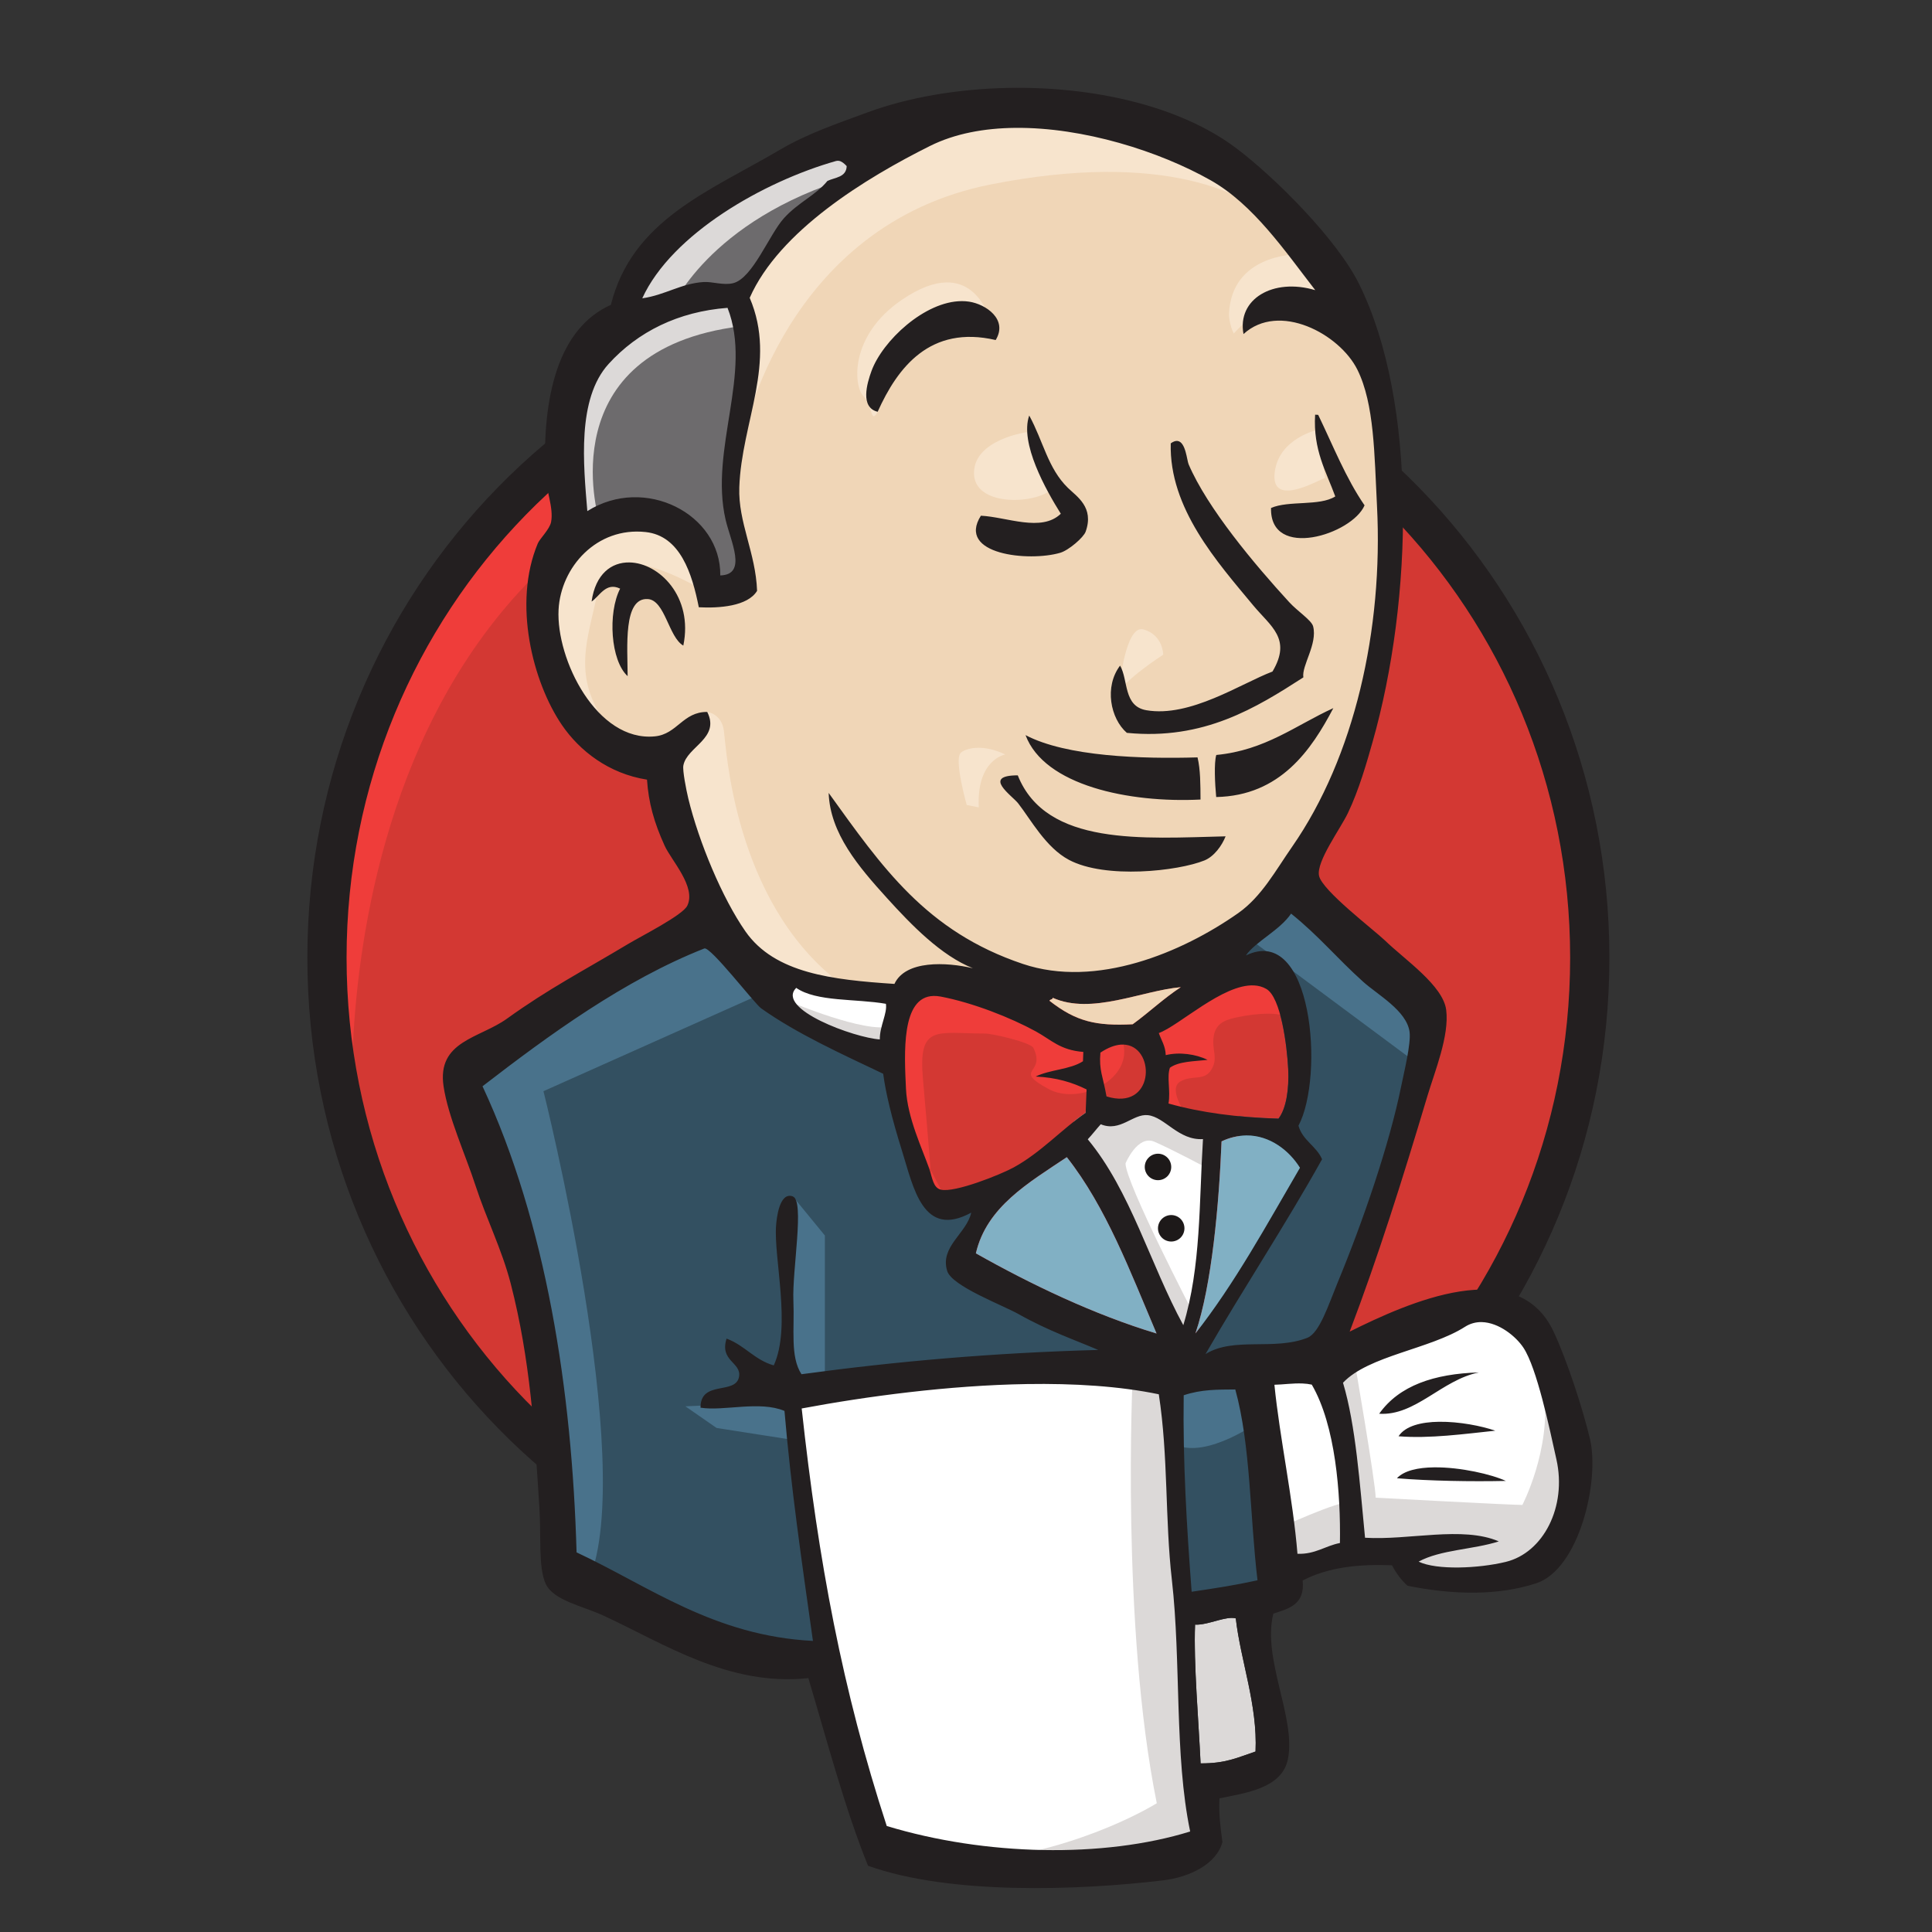 <svg width="44" height="44" viewBox="0 0 44 44" fill="none" xmlns="http://www.w3.org/2000/svg">
<rect x="0" y="0" width="44" height="44" fill="#333333" stroke="none"/>
<path d="M36.206 21.757C36.206 29.88 29.768 36.465 21.826 36.465C13.884 36.465 7.447 29.88 7.447 21.757C7.447 13.633 13.885 7.048 21.826 7.048C29.768 7.048 36.206 13.633 36.206 21.757Z" fill="#D33833"/>
<path d="M8.033 25.4C8.033 25.4 6.992 10.062 21.125 9.624L20.139 7.98L12.469 10.555L10.278 13.075L8.361 16.745L7.266 21.018L7.594 23.866" fill="#EF3D3A"/>
<path d="M11.977 11.723C9.455 14.304 7.893 17.868 7.893 21.811C7.893 25.753 9.455 29.318 11.977 31.899C14.501 34.48 17.98 36.073 21.826 36.073C25.672 36.073 29.151 34.48 31.675 31.899C34.197 29.318 35.759 25.753 35.759 21.811C35.759 17.868 34.197 14.304 31.675 11.723C29.151 9.143 25.672 7.55 21.826 7.549C17.98 7.55 14.501 9.142 11.977 11.723V11.723ZM11.339 32.523C8.658 29.781 7 25.991 7 21.811C7 17.63 8.658 13.841 11.339 11.099C14.02 8.356 17.73 6.656 21.826 6.656C25.922 6.656 29.633 8.356 32.313 11.099C34.995 13.841 36.653 17.631 36.653 21.811C36.653 25.991 34.995 29.781 32.313 32.523C29.633 35.266 25.922 36.966 21.826 36.966C17.73 36.966 14.019 35.266 11.339 32.523Z" fill="#231F20"/>
<path d="M27.879 21.839L25.688 22.167L22.73 22.496L20.812 22.551L18.95 22.496L17.526 22.058L16.266 20.688L15.28 17.895L15.061 17.292L13.746 16.854L12.979 15.594L12.431 13.786L13.034 12.197L14.458 11.705L15.608 12.252L16.156 13.457L16.814 13.348L17.032 13.074L16.814 11.814L16.759 10.226L17.087 8.035L17.074 6.783L18.073 5.186L19.826 3.926L22.894 2.611L26.29 3.104L29.248 5.241L30.618 7.432L31.494 9.02L31.714 12.964L31.056 16.361L29.851 19.374L28.701 20.962" fill="#F0D6B7"/>
<path d="M29.522 20.25L28.208 21.564V26.659L27.061 31.355L26.51 31.37L26.948 36.629L29.029 36.355L28.537 31.315L27.607 31.34L30.126 31.205C30.126 31.205 31.385 28.028 31.385 27.863C31.385 27.699 32.481 23.262 32.481 23.262L30.015 20.688L29.522 20.249L29.522 20.25ZM16.32 21.071L14.951 21.619L10.569 24.632L10.843 25.509L12.103 29.233L12.65 35.424L13.034 36.08L18.511 37.944L18.841 37.559L18.183 32.958V31.644L26.016 31.315L26.619 30.986L21.854 28.74L22.73 27.043L21.47 27.48L20.977 26.878L20.32 24.029L19.771 23.865L18.567 23.481L17.526 22.55L16.32 21.071Z" fill="#335061"/>
<path d="M13.034 12.197L14.458 11.704L15.608 12.252L16.156 13.457L16.814 13.347L16.978 12.69L16.649 11.43L16.978 8.417L16.704 6.774L17.69 5.623L19.826 3.925L19.224 3.104L16.211 4.582L14.951 5.569L14.239 7.102L13.143 8.581L12.815 10.334L13.034 12.197Z" fill="#6D6B6D"/>
<path d="M20.367 3.287C19.991 3.284 19.552 3.322 19.552 3.322L15.992 4.692L14.622 6.062L14.02 7.157L15.28 7.048C15.28 7.048 16.101 5.021 19.388 4.035C21.442 3.418 20.993 3.294 20.367 3.287ZM16.704 6.773L13.691 7.485L12.815 10.334L13.034 12.196L13.636 11.813C13.636 11.813 12.486 7.978 16.868 7.43L16.704 6.773Z" fill="#DCD9D8"/>
<path d="M23.743 2.152C23.321 2.16 22.904 2.241 22.51 2.392C19.224 3.652 16.813 5.952 16.868 7.431C16.961 9.95 16.923 9.952 16.923 9.952C16.923 9.952 17.854 5.131 22.566 4.2C26.444 3.433 28.481 4.364 29.248 5.24C29.248 5.24 26.606 2.094 23.744 2.152L23.743 2.152ZM29.614 5.788C29.439 5.787 28.04 5.823 27.989 7.158C27.989 7.158 27.989 7.377 28.098 7.596C28.098 7.596 29.358 6.171 30.125 6.938L29.632 5.788C29.632 5.788 29.626 5.788 29.614 5.788ZM21.547 6.432C21.278 6.438 20.946 6.551 20.538 6.829C19.333 7.651 19.443 8.801 19.662 9.02C19.881 9.239 19.822 9.68 19.989 9.377C20.155 9.075 20.1 8.089 20.703 7.815C21.305 7.541 22.294 7.235 22.676 7.744C22.676 7.744 22.509 6.41 21.547 6.432V6.432ZM30.015 9.787C30.015 9.787 29.112 9.978 29.029 10.773C28.946 11.569 30.015 10.937 30.18 10.883L30.015 9.787V9.787ZM23.387 9.842C23.387 9.842 22.182 10.007 22.182 10.773C22.182 11.54 23.552 11.485 23.935 11.157L23.387 9.842ZM13.636 11.815L12.377 13.129L12.596 14.772L13.252 16.47L13.965 16.689C12.924 15.43 13.417 14.553 13.636 13.348C13.855 12.142 15.937 13.403 15.937 13.403L15.882 12.581L15.061 11.924L13.636 11.815ZM26.003 14.328C25.642 14.312 25.505 15.492 25.475 15.797C25.575 15.502 26.491 14.91 26.491 14.91C26.491 14.91 26.491 14.463 26.044 14.335C26.031 14.331 26.017 14.329 26.003 14.328ZM25.475 15.797C25.466 15.82 25.464 15.844 25.469 15.868C25.469 15.868 25.471 15.842 25.475 15.797ZM16.107 16.214L15.389 16.909L15.554 19.319L17.307 22.058C17.307 22.058 19.274 22.502 19.059 22.332C16.704 20.47 16.54 17.018 16.485 16.635C16.431 16.252 16.107 16.214 16.107 16.214ZM22.271 17.03C22.055 17.034 21.912 17.103 21.871 17.157C21.734 17.34 22.017 18.333 22.017 18.333L22.291 18.388C22.237 17.293 22.894 17.183 22.894 17.183C22.651 17.066 22.439 17.028 22.271 17.03Z" fill="#F7E4CD"/>
<path d="M15.937 21.017L10.569 24.632L11.171 26.331L12.596 32.465L12.65 35.698L13.417 35.971C14.513 33.342 12.377 24.851 12.377 24.851L17.526 22.551L15.937 21.017ZM18.056 27.247L17.909 27.59C17.909 27.59 17.8 28.576 17.8 28.85C17.8 29.124 17.909 31.425 17.909 31.425H18.786V28.138L18.055 27.246L18.056 27.247ZM18.073 31.918L15.609 32.028L16.32 32.521L18.073 32.795V31.918ZM29.522 20.25L28.482 21.4L32.316 24.249L32.426 22.934L29.522 20.25V20.25ZM28.427 30.987L26.51 31.37L26.783 32.904C27.495 33.233 28.701 32.356 28.701 32.356L28.427 30.987Z" fill="#49728B"/>
<path d="M17.526 22.058V22.551L18.222 23.318L20.413 24.304L20.468 22.661L18.95 22.495L17.526 22.058ZM33.56 29.836L31.807 30.384L30.125 31.205L29.232 31.042L28.536 31.315L29.123 35.917L31.259 35.314L35.313 35.095L35.915 33.233L34.82 30.001L33.56 29.836ZM26.51 31.37L23.316 31.37L18.183 31.644L18.276 34.164L18.841 37.56L19.975 42.162L22.494 42.71L26.657 42.381L26.712 41.559L26.219 37.122L26.51 31.37ZM26.932 30.932L25.726 27.864L24.466 26.057C24.466 26.057 24.74 25.29 25.124 25.29H26.384L27.589 25.728L27.48 27.755L26.932 30.932Z" fill="white"/>
<path d="M18.019 22.825L17.855 23.045L18.786 23.702L20.32 24.03L20.265 23.373C19.717 23.538 18.019 22.825 18.019 22.825ZM25.633 25.18L24.373 25.344L26.51 30.384L26.948 30.439L27.167 29.892C27.167 29.892 25.633 26.933 25.633 26.495C25.633 26.495 25.907 25.838 26.29 26.002C26.674 26.166 27.496 26.605 27.496 26.605V25.564L25.633 25.18ZM30.837 30.932L30.125 31.206L30.728 34.219C30.509 34.164 29.084 34.822 29.084 34.822L29.248 35.698L29.851 35.479L31.768 35.205L32.316 35.917L33.959 35.972L34.946 35.753L35.822 34.438L35.767 33.452L35.165 31.699C35.329 33.013 34.671 34.274 34.671 34.274C34.398 34.274 31.33 34.109 31.33 34.109C31.33 33.781 30.837 30.932 30.837 30.932ZM26.619 30.987L25.797 31.316C25.797 31.316 25.524 37.013 26.345 41.067C26.345 41.067 24.702 42.107 22.291 42.381L26.893 42.217L27.441 41.888L26.783 32.904L26.619 30.987ZM28.05 36.847C27.815 36.849 27.464 37.016 27.217 37C27.181 37.865 27.302 39.252 27.343 40.16C27.918 40.161 28.164 40.035 28.594 39.89C28.642 38.822 28.255 37.833 28.144 36.857C28.114 36.85 28.082 36.847 28.05 36.847Z" fill="#DCD9D8"/>
<path d="M28.481 22.441C27.779 22.474 26.832 23.369 26.391 23.526C26.448 23.69 26.542 23.82 26.549 24.029C26.858 23.953 27.234 24.005 27.502 24.137C27.192 24.171 26.849 24.169 26.644 24.317C26.569 24.534 26.662 24.829 26.612 25.131C27.347 25.338 28.187 25.449 29.117 25.476C29.298 25.241 29.359 24.793 29.338 24.349C29.312 23.814 29.171 22.715 28.841 22.522C28.732 22.459 28.611 22.436 28.481 22.441ZM21.263 22.681C20.518 22.697 20.596 23.997 20.632 24.792C20.663 25.464 21.013 26.175 21.164 26.622C21.236 26.831 21.252 27.052 21.43 27.093C21.745 27.167 22.785 26.751 23.081 26.59C23.707 26.248 24.193 25.706 24.725 25.342L24.745 24.811C24.425 24.651 24.056 24.538 23.586 24.517C23.905 24.357 24.373 24.359 24.664 24.169L24.672 23.957C24.142 23.916 23.94 23.68 23.591 23.489C23.019 23.177 22.161 22.836 21.423 22.695C21.37 22.685 21.317 22.68 21.263 22.681ZM25.565 23.788C25.423 23.79 25.254 23.843 25.062 23.972C25.025 24.375 25.119 24.507 25.2 24.97C26.319 25.32 26.329 23.783 25.565 23.788Z" fill="#D33833"/>
<path d="M28.411 22.059L26.329 23.264L26.219 23.866V25.071L26.986 25.345C26.986 25.345 26.602 24.797 26.877 24.633C27.151 24.469 27.425 24.633 27.589 24.359C27.753 24.085 27.589 23.921 27.643 23.592C27.698 23.263 27.972 23.209 28.246 23.154C28.52 23.1 29.287 22.99 29.396 23.264L29.068 22.278L28.411 22.059ZM21.512 22.389C21.241 22.383 20.994 22.428 20.812 22.551C19.524 23.427 20.563 25.452 21.194 26.643C21.14 25.958 21.083 25.274 21.021 24.59C20.905 23.315 21.328 23.538 22.433 23.538C22.602 23.538 23.473 23.739 23.535 23.866C23.834 24.476 23.035 24.34 23.879 24.801C24.591 25.189 25.85 24.565 25.562 23.701C25.401 23.509 24.723 23.642 24.48 23.516L23.196 22.85C22.822 22.656 22.109 22.401 21.512 22.389ZM21.193 26.642C21.207 26.813 21.221 26.983 21.234 27.153L21.43 27.094C21.365 26.965 21.283 26.811 21.194 26.643L21.193 26.642Z" fill="#EF3D3A"/>
<path d="M22.968 2.002C21.818 2.024 20.693 2.215 19.756 2.56C19.059 2.816 18.384 3.046 17.773 3.405C16.136 4.366 14.398 5.009 13.912 6.943C12.716 7.479 12.356 9.01 12.416 10.786C12.427 11.133 12.615 11.565 12.55 11.891C12.517 12.056 12.293 12.268 12.248 12.376C11.675 13.742 12.134 15.539 12.797 16.511C13.197 17.097 13.86 17.618 14.735 17.756C14.77 18.28 14.895 18.73 15.137 19.261C15.29 19.597 15.862 20.2 15.652 20.628C15.546 20.844 14.615 21.313 14.306 21.498C13.263 22.124 12.508 22.507 11.545 23.2C10.922 23.648 9.948 23.706 10.102 24.74C10.206 25.438 10.603 26.302 10.83 27.002C11.076 27.757 11.428 28.449 11.631 29.232C12.081 30.978 12.175 32.623 12.284 34.328C12.327 34.996 12.256 35.703 12.429 36.072C12.608 36.453 13.27 36.575 13.749 36.797C15.131 37.436 16.598 38.412 18.41 38.218C18.842 39.671 19.251 41.218 19.769 42.491C21.628 43.159 24.562 43.055 26.495 42.823C27.082 42.752 27.702 42.462 27.84 41.952C27.799 41.638 27.753 41.328 27.773 40.956C28.377 40.831 29.199 40.728 29.332 40.06C29.519 39.122 28.74 37.778 29 36.749C29.349 36.635 29.723 36.547 29.667 35.995C30.257 35.688 30.956 35.619 31.702 35.648C31.798 35.834 31.935 36.012 32.058 36.115C33.103 36.325 34.116 36.342 34.984 36.059C35.966 35.738 36.435 33.729 36.211 32.773C36.051 32.095 35.69 30.985 35.383 30.329C34.55 28.548 32.067 29.666 30.738 30.327C31.383 28.631 31.937 26.872 32.506 24.969C32.676 24.399 33.011 23.591 32.936 23C32.865 22.445 31.999 21.861 31.544 21.421C31.29 21.177 30.109 20.28 30.04 19.945C29.974 19.62 30.522 18.884 30.698 18.516C30.951 17.989 31.133 17.345 31.257 16.907C32.186 13.641 32.281 9.154 30.953 6.469C30.45 5.452 29.044 4.047 28.164 3.382C26.868 2.402 24.884 1.966 22.968 2.002ZM23.121 2.912C24.674 2.897 26.4 3.444 27.569 4.104C28.546 4.655 29.267 5.721 29.954 6.608C28.99 6.322 28.17 6.813 28.32 7.608C29.127 6.869 30.505 7.6 30.913 8.418C31.302 9.2 31.3 10.358 31.36 11.52C31.505 14.338 30.844 17.246 29.428 19.283C29.049 19.827 28.732 20.421 28.199 20.796C26.916 21.697 24.966 22.514 23.296 21.953C21.089 21.213 20.086 19.742 18.872 18.058C18.905 18.983 19.556 19.742 20.198 20.45C20.757 21.067 21.432 21.763 22.157 22.051C21.552 21.909 20.622 21.864 20.37 22.408C18.958 22.314 17.645 22.169 16.977 21.212C16.45 20.457 15.915 19.174 15.675 18.183C15.626 17.979 15.542 17.545 15.563 17.434C15.642 17.004 16.408 16.815 16.107 16.214C15.55 16.209 15.425 16.72 14.915 16.77C13.594 16.901 12.662 15.019 12.721 13.884C12.772 12.918 13.588 11.995 14.705 12.117C15.494 12.203 15.762 13.064 15.915 13.83C16.37 13.854 17.027 13.811 17.242 13.456C17.211 12.59 16.809 11.896 16.837 11.1C16.888 9.605 17.703 8.255 17.074 6.783C17.747 5.257 19.721 4.052 21.18 3.324C21.746 3.042 22.415 2.919 23.121 2.912L23.121 2.912ZM19.105 3.663C19.168 3.673 19.227 3.723 19.283 3.783C19.273 4.043 19.017 4.037 18.844 4.121C18.575 4.451 18.182 4.606 17.854 4.969C17.518 5.34 17.143 6.338 16.697 6.449C16.474 6.504 16.219 6.41 16.025 6.423C15.511 6.455 15.149 6.719 14.627 6.794C15.301 5.322 17.401 4.131 19.039 3.667C19.061 3.661 19.083 3.66 19.105 3.663ZM21.904 6.858C21.06 6.859 20.098 7.762 19.847 8.451C19.745 8.731 19.584 9.28 19.988 9.378C20.441 8.369 21.183 7.397 22.676 7.744C22.962 7.273 22.45 6.927 22.071 6.87C22.016 6.862 21.96 6.857 21.904 6.858ZM16.569 7.011C17.146 8.48 16.155 10.226 16.524 11.832C16.637 12.324 17.029 13.088 16.404 13.105C16.42 11.705 14.684 10.817 13.376 11.64C13.288 10.578 13.136 9.086 13.86 8.289C14.528 7.554 15.449 7.096 16.569 7.011ZM29.951 9.445C29.903 10.251 30.202 10.736 30.41 11.306C30.051 11.533 29.352 11.392 28.947 11.569C28.918 12.761 30.791 12.174 31.077 11.509C30.651 10.891 30.359 10.148 30.021 9.448L29.951 9.444V9.445ZM23.44 9.463C23.219 10.092 23.821 11.16 24.159 11.7C23.719 12.127 22.928 11.773 22.339 11.745C21.778 12.632 23.436 12.799 24.147 12.589C24.342 12.531 24.679 12.239 24.725 12.108C24.923 11.553 24.525 11.31 24.32 11.11C23.865 10.666 23.76 10.05 23.44 9.463ZM26.819 10.043C26.776 10.037 26.725 10.052 26.663 10.097C26.623 11.576 27.722 12.8 28.541 13.787C28.941 14.269 29.424 14.545 28.98 15.294C28.263 15.566 27.104 16.346 26.108 16.175C25.58 16.085 25.699 15.485 25.509 15.159C25.145 15.639 25.288 16.364 25.663 16.69C27.418 16.864 28.612 16.116 29.683 15.427C29.641 15.158 30.008 14.671 29.906 14.266C29.871 14.126 29.553 13.924 29.36 13.713C28.574 12.856 27.498 11.575 27.07 10.574C27.031 10.485 27.005 10.068 26.819 10.043ZM14.334 12.809C13.928 12.802 13.56 13.07 13.473 13.7C13.653 13.582 13.798 13.247 14.123 13.406C13.838 13.963 13.906 15.046 14.294 15.399C14.292 14.738 14.189 13.609 14.752 13.643C15.146 13.667 15.226 14.511 15.562 14.703C15.793 13.589 15.01 12.819 14.334 12.809ZM30.366 16.127C29.509 16.518 28.818 17.087 27.7 17.194C27.646 17.379 27.669 17.846 27.698 18.152C29.161 18.122 29.867 17.076 30.366 16.127ZM23.356 16.742C23.783 17.887 25.711 18.291 27.341 18.209C27.339 17.87 27.34 17.527 27.273 17.249C26.004 17.286 24.289 17.233 23.356 16.742ZM23.179 17.658C22.355 17.659 23.049 18.117 23.189 18.297C23.478 18.668 23.817 19.302 24.345 19.583C25.177 20.025 26.83 19.839 27.43 19.596C27.651 19.506 27.83 19.257 27.912 19.047C26.042 19.092 23.824 19.278 23.179 17.658ZM29.404 20.807C30.045 21.323 30.432 21.808 31.046 22.36C31.379 22.659 32.035 23.017 32.102 23.5C32.138 23.77 31.973 24.431 31.912 24.734C31.643 26.065 31.038 27.823 30.461 29.217C30.252 29.724 30.051 30.357 29.775 30.467C29.018 30.767 28.099 30.438 27.455 30.838C28.32 29.338 29.262 27.92 30.109 26.401C29.98 26.1 29.664 25.972 29.572 25.637C30.167 24.513 29.893 21.023 28.374 21.76C28.587 21.448 29.144 21.19 29.404 20.807ZM16.04 21.601C16.178 21.547 17.185 22.858 17.334 22.964C18.151 23.544 19.165 24.002 20.114 24.454C20.172 24.89 20.306 25.454 20.542 26.208C20.803 27.042 21.017 28.218 22.119 27.617C22.014 28.093 21.402 28.388 21.571 28.944C21.677 29.292 22.833 29.722 23.199 29.929C23.876 30.31 24.492 30.521 25.012 30.744C22.651 30.808 20.434 31 18.253 31.297C17.991 30.893 18.097 30.269 18.069 29.624C18.039 28.924 18.33 27.345 18.055 27.247C17.744 27.137 17.686 27.767 17.675 27.906C17.616 28.645 18.027 30.211 17.622 31.096C17.18 30.97 16.961 30.638 16.547 30.486C16.384 30.999 16.884 31.024 16.832 31.349C16.764 31.779 15.949 31.419 15.954 32.059C16.484 32.144 17.299 31.894 17.866 32.133C18.014 33.874 18.253 35.523 18.514 37.371C16.256 37.254 14.795 36.132 13.131 35.354C13.027 31.674 12.441 27.856 10.989 24.739C12.512 23.564 14.217 22.32 16.04 21.601L16.04 21.601ZM28.558 22.442C28.659 22.447 28.754 22.472 28.841 22.523C29.172 22.716 29.312 23.816 29.338 24.351C29.359 24.794 29.297 25.242 29.117 25.477C28.187 25.45 27.348 25.339 26.612 25.132C26.662 24.831 26.569 24.534 26.644 24.317C26.849 24.17 27.192 24.172 27.502 24.138C27.234 24.006 26.858 23.954 26.549 24.03C26.542 23.82 26.448 23.691 26.391 23.527C26.848 23.364 27.85 22.407 28.558 22.442ZM26.892 22.483C26.502 22.737 26.17 23.055 25.796 23.327C24.965 23.368 24.512 23.27 23.902 22.793C23.911 22.754 23.973 22.771 23.975 22.724C24.864 23.12 25.995 22.563 26.892 22.483ZM18.133 22.498C18.596 22.82 19.493 22.741 20.176 22.861C20.211 23.079 20.034 23.367 20.037 23.672C19.463 23.636 17.658 22.98 18.133 22.498ZM21.263 22.682C21.312 22.681 21.366 22.686 21.423 22.696C22.161 22.837 23.019 23.177 23.591 23.49C23.94 23.681 24.142 23.916 24.672 23.957C24.67 24.028 24.666 24.098 24.664 24.169C24.374 24.36 23.905 24.358 23.587 24.518C24.056 24.538 24.426 24.652 24.746 24.811L24.725 25.343C24.193 25.707 23.707 26.249 23.081 26.59C22.784 26.752 21.745 27.168 21.43 27.094C21.252 27.053 21.236 26.831 21.164 26.623C21.013 26.176 20.663 25.465 20.633 24.794C20.596 23.997 20.518 22.697 21.263 22.682ZM25.521 23.791C25.565 23.788 25.607 23.789 25.646 23.795C26.327 23.895 26.278 25.307 25.2 24.97C25.119 24.508 25.025 24.376 25.061 23.973C25.235 23.857 25.389 23.802 25.521 23.791ZM26.141 25.397C26.531 25.439 26.84 25.977 27.397 25.942C27.307 27.393 27.354 28.85 26.949 30.18C26.194 28.796 25.75 27.124 24.773 25.947C24.876 25.837 24.968 25.716 25.069 25.604C25.512 25.789 25.801 25.361 26.141 25.397ZM28.386 25.859C28.923 25.855 29.363 26.206 29.605 26.595C28.848 27.892 28.124 29.224 27.225 30.368C27.602 29.261 27.763 27.407 27.82 25.994C27.997 25.908 28.19 25.863 28.386 25.859ZM24.296 26.353C25.192 27.492 25.738 28.956 26.339 30.369C24.919 29.941 23.469 29.247 22.225 28.543C22.469 27.484 23.426 26.936 24.296 26.353ZM33.748 30.11C34.138 30.12 34.525 30.436 34.695 30.693C35.001 31.155 35.287 32.517 35.447 33.24C35.687 34.316 35.149 35.363 34.293 35.571C33.671 35.722 32.716 35.762 32.308 35.565C32.807 35.292 33.557 35.291 34.134 35.104C33.307 34.748 32.083 35.083 31.088 35.021C30.968 33.793 30.877 32.461 30.586 31.491C31.167 30.874 32.569 30.726 33.366 30.216C33.48 30.143 33.613 30.106 33.748 30.11ZM33.681 31.256C32.661 31.286 31.864 31.556 31.41 32.197C32.237 32.25 32.833 31.426 33.681 31.256ZM29.664 31.508C29.736 31.511 29.807 31.519 29.875 31.534C30.417 32.466 30.534 34.016 30.516 35.141C30.178 35.206 29.959 35.4 29.549 35.387C29.444 34.106 29.146 32.758 29.024 31.537C29.219 31.533 29.447 31.499 29.664 31.508ZM23.385 31.521C24.455 31.504 25.493 31.567 26.391 31.754C26.61 33.18 26.529 34.587 26.689 35.985C26.901 37.846 26.742 39.968 27.105 41.711C25.128 42.324 22.432 42.265 20.195 41.586C19.187 38.497 18.637 35.565 18.258 32.077C19.727 31.802 21.601 31.55 23.385 31.521ZM28.133 31.644C28.486 32.921 28.465 34.546 28.639 35.99C28.105 36.107 27.714 36.165 27.139 36.251C27.025 34.751 26.937 33.274 26.958 31.776C27.365 31.64 27.724 31.648 28.133 31.644ZM32.773 32.38C32.37 32.385 32.006 32.473 31.851 32.71C32.552 32.768 33.363 32.656 34.054 32.583C33.739 32.474 33.231 32.374 32.773 32.38ZM32.658 33.418C32.296 33.422 31.978 33.491 31.814 33.666C32.552 33.728 33.517 33.744 34.294 33.727C33.979 33.58 33.26 33.41 32.658 33.418ZM27.943 36.856C28.019 36.845 28.087 36.842 28.144 36.857C28.256 37.832 28.642 38.821 28.594 39.889C28.165 40.034 27.918 40.161 27.342 40.16C27.302 39.252 27.18 37.864 27.217 36.999C27.429 37.013 27.717 36.892 27.943 36.856Z" fill="#231F20"/>
<path d="M28.386 25.859C28.19 25.863 27.997 25.909 27.82 25.994C27.763 27.407 27.602 29.261 27.225 30.368C28.124 29.224 28.848 27.892 29.605 26.595C29.363 26.207 28.923 25.855 28.386 25.859ZM24.296 26.354C23.426 26.937 22.47 27.485 22.225 28.544C23.47 29.248 24.92 29.942 26.34 30.37C25.739 28.957 25.193 27.493 24.296 26.354Z" fill="#81B0C4"/>
<path d="M26.892 22.482C26.502 22.737 26.17 23.055 25.796 23.327C24.965 23.368 24.512 23.269 23.902 22.792C23.912 22.754 23.973 22.771 23.975 22.724C24.864 23.12 25.994 22.562 26.892 22.482Z" fill="#F0D6B7"/>
<path d="M26.674 26.577C26.674 26.657 26.642 26.733 26.586 26.79C26.529 26.846 26.453 26.878 26.373 26.878C26.293 26.878 26.216 26.846 26.16 26.79C26.103 26.733 26.071 26.657 26.071 26.577C26.071 26.497 26.103 26.42 26.16 26.364C26.216 26.307 26.293 26.275 26.373 26.275C26.453 26.275 26.529 26.307 26.586 26.364C26.642 26.42 26.674 26.497 26.674 26.577ZM26.975 27.974C26.975 28.053 26.944 28.13 26.887 28.187C26.831 28.243 26.754 28.275 26.674 28.275C26.594 28.275 26.517 28.243 26.461 28.187C26.404 28.13 26.372 28.053 26.372 27.974C26.372 27.894 26.404 27.817 26.461 27.76C26.517 27.704 26.594 27.672 26.674 27.672C26.754 27.672 26.831 27.704 26.887 27.76C26.944 27.817 26.975 27.894 26.975 27.974Z" fill="#1D1919"/>
</svg>
